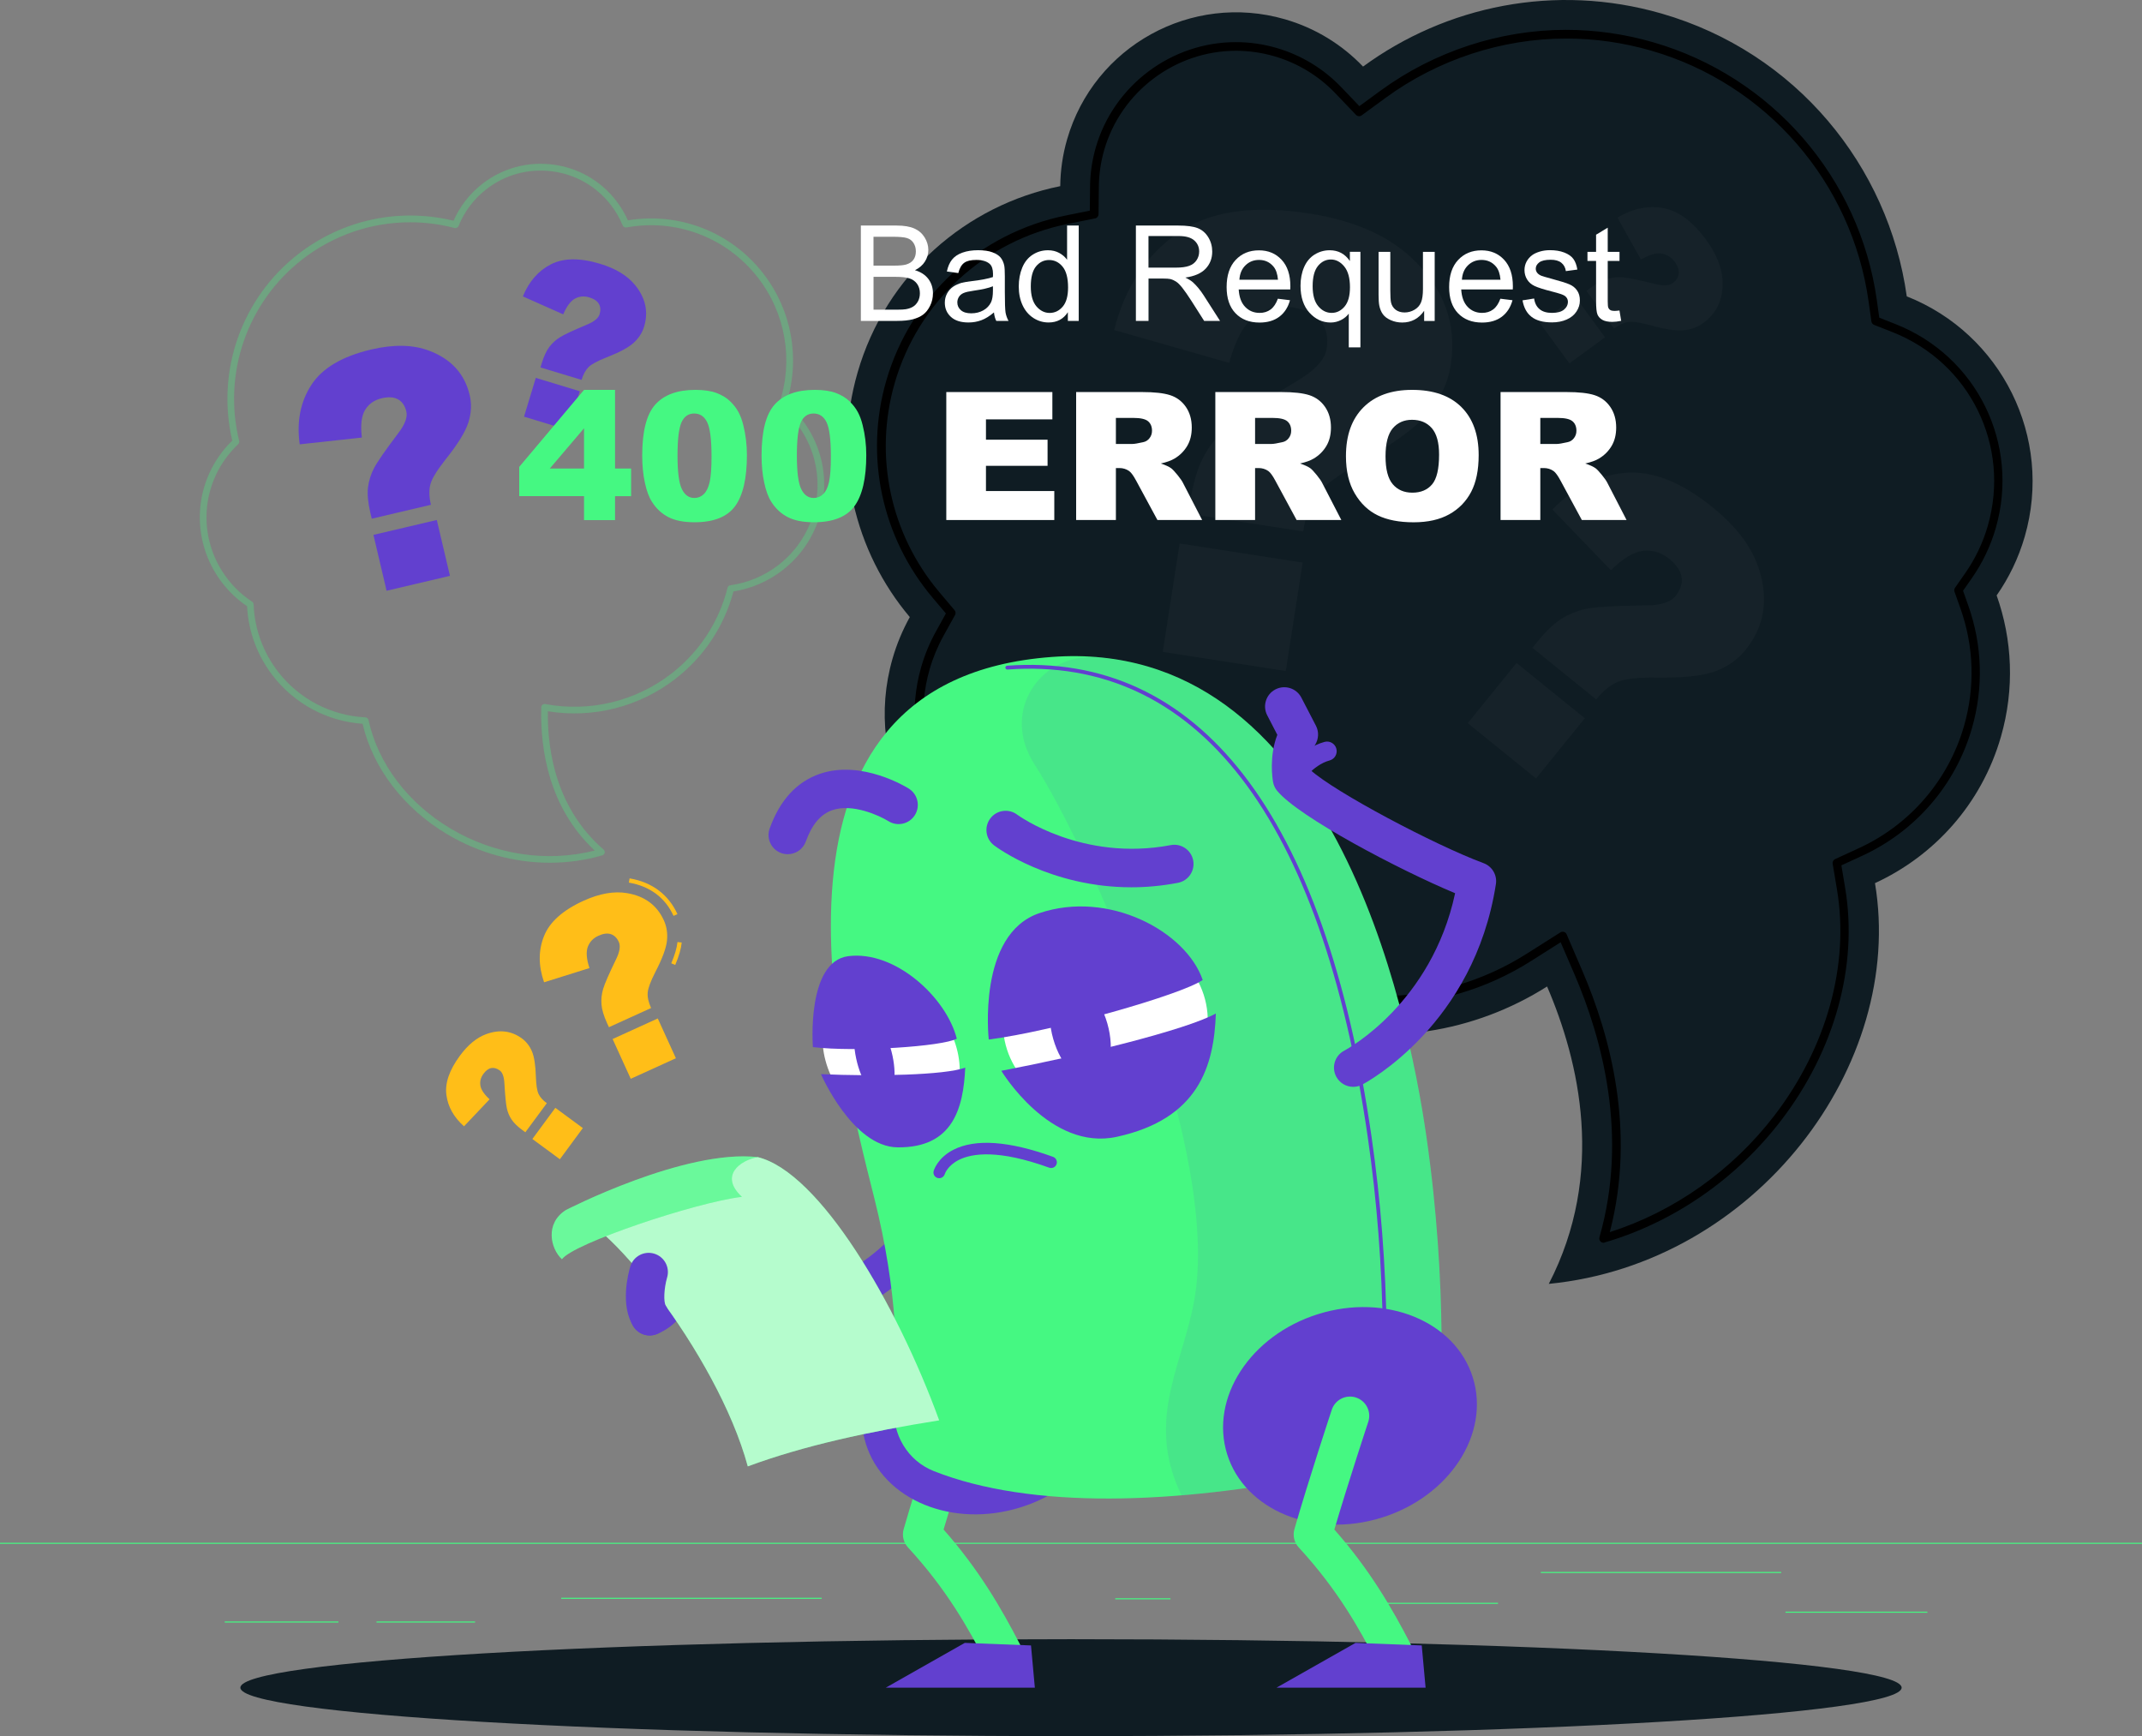 <svg width="918" height="744" viewBox="0 0 918 744" fill="none" xmlns="http://www.w3.org/2000/svg">
<rect x="0" y="0" width="918" height="744" fill="#808080" stroke="none"/>
<path d="M918 661.142H0V661.601H918V661.142Z" fill="#45F882"/>
<path d="M826.017 690.663H765.209V691.123H826.017V690.663Z" fill="#45F882"/>
<path d="M501.631 684.921H477.965V685.38H501.631V684.921Z" fill="#45F882"/>
<path d="M641.995 686.865H592.166V687.325H641.995V686.865Z" fill="#45F882"/>
<path d="M763.373 673.637H660.355V674.096H763.373V673.637Z" fill="#45F882"/>
<path d="M145.025 694.865H96.316V695.324H145.025V694.865Z" fill="#45F882"/>
<path d="M203.593 694.865H161.365V695.324H203.593V694.865Z" fill="#45F882"/>
<path d="M352.163 684.7H240.516V685.16H352.163V684.7Z" fill="#45F882"/>
<path d="M857.522 315.782C863.489 295.086 862.406 274.022 855.704 255.161C860.937 247.675 865.068 239.217 867.748 229.951C880.05 187.348 857.632 142.983 817.185 127.002C809.382 71.188 769.743 22.42 712.074 5.797C666.468 -7.34 619.705 2.531 584.16 28.53C575.255 19.227 563.872 12.053 550.616 8.237C510.628 -3.285 468.859 19.76 457.329 59.721C455.401 66.4 454.465 73.133 454.391 79.775C414.146 87.885 379.685 117.516 367.53 159.661C356.606 197.512 366.282 236.428 389.911 264.445C386.863 269.968 384.348 275.894 382.53 282.205C369.44 327.579 395.621 374.953 441.025 388.035C455.989 392.347 471.172 392.365 485.273 388.879C501.962 411.869 526.142 429.703 555.555 438.18C593.432 449.096 632.19 442.308 663.034 422.749C676.841 454.839 688.188 502.984 663.769 550.192C752.521 541.496 816.634 456.417 803.562 378.458C828.88 366.807 849.186 344.661 857.522 315.782Z" fill="#0F1C23"/>
<path d="M687.251 532.578C686.774 532.578 686.297 532.395 685.948 532.046C685.47 531.569 685.287 530.89 685.47 530.23C697.974 486.709 686.572 444.986 674.822 417.648L668.855 403.796L656.113 411.869C636.89 424.07 614.766 430.51 592.165 430.51C581.02 430.51 569.894 428.932 559.08 425.813C533.321 418.382 511.381 402.988 495.628 381.301L490.542 374.292L482.133 376.384C469.795 379.448 456.815 379.21 444.532 375.668C425.878 370.293 410.438 357.981 401.037 340.991C391.655 324.001 389.452 304.388 394.832 285.728C396.337 280.517 398.448 275.435 401.111 270.628L405.389 262.885L399.679 256.133C377.904 230.318 370.468 195.567 379.813 163.183C390.278 126.947 419.801 99.792 456.87 92.325L467.06 90.27L467.17 79.866C467.225 74.215 468.051 68.619 469.612 63.225C477.286 36.621 501.981 18.053 529.631 18.053C535.469 18.053 541.308 18.879 546.981 20.512C557.575 23.576 567.195 29.392 574.796 37.336L582.581 45.483L591.669 38.841C614.656 22.034 642.875 12.787 671.131 12.787C683.689 12.787 696.229 14.567 708.42 18.09C759.369 32.768 797.026 76.197 804.37 128.726L805.398 136.139L812.375 138.891C847.259 152.67 865.729 190.265 855.319 226.336C853.097 234.006 849.664 241.198 845.092 247.748L841.31 253.161L843.513 259.399C849.59 276.481 850.123 294.737 845.092 312.167C838.115 336.313 820.986 356.202 798.091 366.733L789.168 370.843L790.783 380.531C796.365 413.795 786.34 450.124 763.28 480.214C744.076 505.277 717.233 523.826 687.674 532.45C687.6 532.56 687.417 532.578 687.251 532.578ZM669.717 399.282C669.901 399.282 670.085 399.3 670.268 399.355C670.782 399.521 671.205 399.888 671.407 400.383L678.218 416.217C689.932 443.427 701.26 484.636 689.913 528.01C717.472 519.221 742.423 501.571 760.471 478.03C782.907 448.748 792.674 413.447 787.277 381.191L785.422 370.127C785.294 369.302 785.716 368.513 786.469 368.164L796.677 363.467C818.617 353.376 835.013 334.331 841.696 311.213C846.506 294.516 845.992 277.049 840.172 260.683L837.638 253.564C837.436 253.014 837.528 252.39 837.858 251.895L842.191 245.693C846.543 239.473 849.811 232.63 851.904 225.364C861.781 191.127 844.266 155.441 811.145 142.359L803.176 139.221C802.57 138.983 802.13 138.432 802.038 137.772L800.845 129.295C793.703 78.197 757.074 35.942 707.521 21.667C695.66 18.255 683.451 16.512 671.241 16.512C643.738 16.512 616.29 25.52 593.946 41.85L583.554 49.446C582.801 49.996 581.773 49.905 581.149 49.226L572.244 39.923C565.084 32.438 556.032 26.97 546.063 24.089C540.72 22.548 535.23 21.759 529.722 21.759C503.688 21.759 480.444 39.245 473.229 64.289C471.76 69.371 470.989 74.637 470.934 79.94L470.805 91.811C470.787 92.673 470.181 93.425 469.336 93.591L457.678 95.939C421.949 103.131 393.51 129.295 383.43 164.211C374.434 195.42 381.576 228.887 402.579 253.766L409.097 261.491C409.593 262.078 409.666 262.903 409.299 263.564L404.397 272.407C401.863 276.976 399.862 281.802 398.43 286.755C393.326 304.461 395.419 323.084 404.324 339.212C413.247 355.339 427.898 367.027 445.615 372.146C457.274 375.503 469.593 375.724 481.307 372.825L490.928 370.439C491.644 370.256 492.415 370.531 492.856 371.137L498.676 379.155C513.933 400.181 535.194 415.098 560.163 422.29C570.647 425.317 581.443 426.84 592.238 426.84C614.142 426.84 635.568 420.584 654.222 408.768L668.781 399.539C669.02 399.374 669.369 399.282 669.717 399.282Z" fill="black"/>
<path d="M558.494 227.75L509.289 220.099L510.06 215.181C511.364 206.815 513.365 200.173 516.082 195.238C518.799 190.32 522.361 185.99 526.786 182.247C531.211 178.523 540.832 172.248 555.648 163.404C563.524 158.799 567.839 154.12 568.573 149.387C569.308 144.634 568.482 140.726 566.095 137.662C563.69 134.598 559.65 132.617 553.959 131.736C547.827 130.782 542.447 132.03 537.802 135.442C533.157 138.873 529.485 145.552 526.786 155.478L477.508 141.442C482.116 123.241 491.131 109.425 504.589 99.994C518.047 90.545 536.847 87.72 561.027 91.481C579.846 94.417 594.424 100.71 604.779 110.343C618.843 123.406 624.498 138.782 621.744 156.45C620.606 163.79 617.466 170.541 612.344 176.725C607.221 182.908 597.637 189.953 583.592 197.825C573.788 203.366 567.435 208.063 564.497 211.879C561.542 215.732 559.54 221.016 558.494 227.75ZM505.562 232.905L558.273 241.107L551.04 287.563L498.328 279.362L505.562 232.905Z" fill="white" fill-opacity="0.03"/>
<path d="M684.078 299.728L656.759 277.619L658.98 274.885C662.744 270.243 666.324 266.885 669.739 264.849C673.136 262.812 676.863 261.436 680.884 260.72C684.905 260.005 693.02 259.583 705.192 259.454C711.637 259.436 715.933 258.115 718.063 255.473C720.193 252.831 721.074 250.152 720.707 247.437C720.339 244.721 718.559 242.079 715.401 239.511C712.004 236.758 708.277 235.602 704.219 236.043C700.162 236.483 695.553 239.254 690.394 244.373L665.296 218.337C674.568 208.87 684.978 203.622 696.545 202.632C708.112 201.641 720.597 206.576 734.018 217.438C744.465 225.896 751.129 234.905 754.03 244.464C757.977 257.418 755.976 268.812 748.008 278.628C744.703 282.701 740.389 285.71 735.083 287.673C729.758 289.636 721.404 290.536 710.04 290.37C702.09 290.279 696.545 290.884 693.387 292.187C690.211 293.49 687.108 296.003 684.078 299.728ZM649.947 284.114L679.213 307.801L658.301 333.598L629.035 309.911L649.947 284.114Z" fill="white" fill-opacity="0.03"/>
<path d="M691.715 140.799L679.891 124.653L681.507 123.479C684.261 121.461 686.721 120.14 688.887 119.516C691.054 118.892 693.294 118.672 695.625 118.855C697.939 119.057 702.474 119.993 709.193 121.681C712.737 122.598 715.289 122.507 716.85 121.351C718.41 120.213 719.273 118.855 719.475 117.314C719.659 115.755 719.071 114.048 717.713 112.177C716.244 110.159 714.353 108.984 712.058 108.654C709.763 108.306 706.825 109.168 703.245 111.223L693.202 93.26C699.683 89.389 706.164 88.013 712.682 89.15C719.2 90.288 725.35 94.802 731.152 102.728C735.669 108.893 738.037 114.819 738.239 120.507C738.533 128.213 735.779 134.194 729.959 138.432C727.553 140.194 724.744 141.221 721.531 141.533C718.318 141.845 713.6 141.13 707.357 139.387C702.988 138.194 699.848 137.717 697.92 137.974C695.993 138.249 693.936 139.185 691.715 140.799ZM675.191 127.259L687.859 144.542L672.602 155.716L659.934 138.432L675.191 127.259Z" fill="white" fill-opacity="0.03"/>
<g opacity="0.3">
<path d="M235.635 369.725C220.451 369.725 205.176 365.578 191.644 357.505C173.009 346.405 159.845 329.213 155.383 310.186C140.255 309.104 126.32 301.673 117.029 289.71C110.291 281.05 106.454 270.738 105.885 259.803C101.901 257.088 98.376 253.785 95.401 249.987C80.915 231.364 82.733 205.219 99.532 188.816C92.537 158.982 103.572 127.7 127.788 108.893C146.791 94.142 170.989 88.949 194.38 94.582C197.097 88.38 201.339 82.95 206.7 78.784C215.311 72.088 226.033 69.152 236.865 70.51C247.698 71.867 257.355 77.353 264.038 85.977C266.058 88.564 267.747 91.408 269.105 94.417C291.192 90.802 313.316 99.426 327.068 117.131C339.369 132.947 343.078 153.68 337.056 172.78C339.461 174.835 341.646 177.11 343.555 179.569C359.179 199.659 355.544 228.722 335.422 244.336C329.289 249.107 322.019 252.244 314.344 253.473C310.342 268.445 301.768 281.38 289.485 290.903C273.989 302.939 254.142 307.966 234.79 304.81C234.589 322.626 238.738 346.79 258.695 364.073C259.099 364.422 259.264 364.954 259.154 365.468C259.044 365.982 258.658 366.404 258.144 366.55C250.837 368.679 243.236 369.725 235.635 369.725ZM175.763 95.261C159.184 95.261 143.009 100.728 129.533 111.187C105.995 129.479 95.383 160.01 102.507 188.963C102.635 189.458 102.47 189.99 102.103 190.357C85.836 205.696 83.926 230.575 97.66 248.244C100.579 252.005 104.086 255.235 108.051 257.84C108.437 258.097 108.676 258.519 108.694 258.996C109.098 269.583 112.77 279.6 119.269 287.985C128.284 299.581 141.889 306.663 156.595 307.416C157.238 307.452 157.789 307.911 157.935 308.553C161.993 327.213 174.808 344.166 193.113 355.065C211.987 366.312 234.331 369.688 254.858 364.495C235.158 346.074 231.486 321.085 231.963 303.086C231.981 302.664 232.165 302.26 232.495 302.003C232.826 301.746 233.248 301.636 233.671 301.709C252.747 305.287 272.447 300.535 287.741 288.664C299.748 279.325 308.084 266.61 311.811 251.859C311.958 251.29 312.435 250.868 313.004 250.795C320.513 249.767 327.655 246.758 333.659 242.098C352.515 227.456 355.93 200.21 341.278 181.367C339.296 178.816 337.001 176.468 334.467 174.395C334.008 174.009 333.824 173.385 334.008 172.835C340.14 154.396 336.688 134.25 324.773 118.929C311.443 101.793 289.87 93.573 268.463 97.481C267.783 97.609 267.122 97.242 266.865 96.618C265.562 93.444 263.836 90.472 261.743 87.775C255.519 79.775 246.541 74.656 236.48 73.409C226.418 72.143 216.449 74.876 208.444 81.096C203.156 85.206 199.025 90.656 196.528 96.857C196.253 97.536 195.518 97.885 194.839 97.719C188.505 96.068 182.097 95.261 175.763 95.261Z" fill="#45F882"/>
</g>
<path d="M184.685 216.319L159.33 222.282L158.724 219.75C157.714 215.439 157.365 211.824 157.714 208.907C158.063 205.99 158.944 203.182 160.358 200.504C161.771 197.825 165.205 192.889 170.639 185.697C173.559 181.917 174.715 178.798 174.146 176.358C173.577 173.918 172.402 172.175 170.639 171.166C168.877 170.156 166.527 169.991 163.589 170.67C160.431 171.422 158.063 173.074 156.484 175.642C154.905 178.211 154.446 182.174 155.088 187.513L128.448 190.412C127.089 180.688 128.742 172.211 133.405 165.001C138.069 157.772 146.624 152.708 159.091 149.772C168.785 147.497 177.102 147.68 184.005 150.323C193.387 153.882 199.152 160.23 201.301 169.331C202.2 173.11 201.998 177 200.75 181C199.483 185 196.233 190.302 190.964 196.889C187.31 201.513 185.144 205.035 184.483 207.457C183.803 209.898 183.877 212.852 184.685 216.319ZM160.046 229.218L187.2 222.833L192.837 246.777L165.682 253.162L160.046 229.218Z" fill="#6240CF"/>
<path d="M249.239 162.799L231.632 157.459L232.164 155.698C233.082 152.707 234.147 150.377 235.396 148.726C236.644 147.056 238.168 145.662 239.986 144.524C241.803 143.387 245.641 141.589 251.516 139.13C254.637 137.846 256.455 136.36 256.969 134.672C257.483 132.984 257.391 131.497 256.675 130.25C255.959 129.002 254.582 128.066 252.544 127.443C250.359 126.782 248.321 126.947 246.448 127.956C244.576 128.965 242.887 131.222 241.381 134.708L224.086 127.021C226.711 120.599 230.732 116.012 236.13 113.26C241.546 110.508 248.56 110.434 257.207 113.058C263.945 115.095 268.939 118.159 272.226 122.232C276.687 127.736 277.954 133.644 276.045 139.974C275.255 142.598 273.75 144.91 271.565 146.91C269.38 148.909 265.506 150.983 259.961 153.148C256.087 154.671 253.517 156.047 252.25 157.294C250.983 158.56 249.974 160.395 249.239 162.799ZM229.631 161.936L248.486 167.661L243.437 184.284L224.582 178.559L229.631 161.936Z" fill="#6240CF"/>
<path d="M459.004 744C655.607 744 814.986 734.701 814.986 723.23C814.986 711.76 655.607 702.461 459.004 702.461C262.4 702.461 103.021 711.76 103.021 723.23C103.021 734.701 262.4 744 459.004 744Z" fill="#0F1C23"/>
<path d="M289.377 413.52L287.688 412.805C289.212 409.227 290.075 406.236 290.35 403.704L292.168 403.906C291.893 406.622 290.975 409.759 289.377 413.52ZM288.661 392.494C285.099 384.678 278.471 379.742 269.512 378.238L269.824 376.421C279.426 378.036 286.513 383.338 290.332 391.742L288.661 392.494Z" fill="#FFBE18"/>
<path d="M279.039 431.978L260.972 440.198L260.146 438.4C258.751 435.336 257.961 432.676 257.778 430.437C257.594 428.199 257.851 425.979 258.494 423.777C259.155 421.575 260.972 417.374 263.984 411.19C265.599 407.924 266.003 405.429 265.214 403.686C264.424 401.943 263.286 400.824 261.817 400.329C260.348 399.833 258.567 400.053 256.474 401.007C254.216 402.035 252.71 403.631 251.903 405.778C251.113 407.943 251.352 410.97 252.619 414.86L233.175 420.951C230.715 413.888 230.697 407.319 233.12 401.228C235.526 395.136 241.18 390.072 250.048 386.036C256.952 382.898 263.194 381.797 268.757 382.751C276.303 384.017 281.554 387.907 284.51 394.402C285.74 397.099 286.181 400.035 285.832 403.209C285.483 406.383 283.831 410.823 280.875 416.53C278.837 420.511 277.735 423.465 277.588 425.392C277.423 427.3 277.919 429.501 279.039 431.978ZM262.551 445.262L281.903 436.455L289.669 453.5L270.318 462.307L262.551 445.262Z" fill="#FFBE18"/>
<path d="M234.35 472.765L225.152 485.223L223.903 484.306C221.774 482.746 220.231 481.242 219.258 479.774C218.285 478.325 217.606 476.71 217.22 474.949C216.835 473.187 216.486 469.628 216.174 464.289C216.027 461.445 215.366 459.592 214.154 458.711C212.943 457.83 211.749 457.5 210.556 457.702C209.362 457.922 208.242 458.748 207.177 460.197C206.039 461.757 205.599 463.408 205.874 465.188C206.149 466.967 207.471 468.931 209.821 471.096L198.86 482.673C194.491 478.783 191.975 474.306 191.314 469.243C190.635 464.179 192.563 458.583 197.079 452.454C200.586 447.684 204.423 444.565 208.573 443.097C214.191 441.097 219.258 441.758 223.738 445.06C225.593 446.436 227.006 448.271 227.979 450.565C228.952 452.858 229.522 456.528 229.668 461.518C229.797 465.023 230.164 467.444 230.807 468.802C231.468 470.197 232.643 471.518 234.35 472.765ZM228.163 488.104L238.004 474.747L249.791 483.425L239.95 496.782L228.163 488.104Z" fill="#FFBE18"/>
<path d="M429.793 716.626C426.819 716.626 423.936 715.011 422.468 712.185C415.087 697.948 405.815 681.233 389.144 663.142C387.198 661.032 386.482 658.041 387.29 655.289C393.477 633.804 403.208 604.429 403.3 604.136C404.732 599.824 409.395 597.475 413.71 598.906C418.024 600.338 420.374 604.998 418.942 609.31C418.851 609.585 410.478 634.886 404.401 655.473C419.732 672.848 429.187 689.342 437.119 704.626C439.212 708.663 437.633 713.635 433.594 715.708C432.364 716.314 431.06 716.626 429.793 716.626Z" fill="#45F882"/>
<path d="M443.507 723.231H379.633L413.489 704.039L441.855 705.14L443.507 723.231Z" fill="#6240CF"/>
<path d="M437.389 645.961C466.464 636.88 483.927 609.996 476.396 585.912C468.864 561.829 439.189 549.666 410.115 558.746C381.04 567.827 363.576 594.711 371.108 618.795C378.64 642.878 408.315 655.041 437.389 645.961Z" fill="#6240CF"/>
<path d="M278.433 572.302C275.202 572.302 272.136 570.394 270.814 567.22C269.07 563.018 271.071 558.211 275.275 556.468C280.067 554.486 280.728 549.606 280.728 549.551C281.077 545.881 283.831 542.872 287.466 542.212C289.431 541.863 291.322 541.294 293.525 540.671C304.688 537.405 318.495 533.368 362.026 545.551C404.952 521.552 405.448 476.564 405.448 474.619C405.448 470.087 409.12 466.381 413.655 466.381C413.655 466.381 413.673 466.381 413.691 466.381C418.208 466.381 421.898 470.013 421.917 474.545C421.935 476.931 421.66 533.405 366.763 561.697C364.89 562.67 362.724 562.871 360.704 562.284C319.229 550.303 307.534 553.716 298.152 556.468C297.326 556.706 296.481 556.963 295.618 557.202C293.58 562.431 289.357 568.467 281.591 571.678C280.563 572.1 279.498 572.302 278.433 572.302Z" fill="#6240CF"/>
<path d="M374.695 513.424C359.071 451.354 317.449 291.307 450.834 281.527C570.504 272.757 603.35 431.924 611.319 487.077C615.964 519.222 617.543 548.359 617.8 571.146C618.149 600.521 597.494 625.859 568.668 631.712C503.472 644.941 441.764 646.831 400.215 630.428C388.979 625.988 382.186 614.557 383.269 602.539C384.885 584.705 384.922 554.046 374.695 513.424Z" fill="#45F882"/>
<path opacity="0.1" d="M611.317 487.059C603.79 435.098 574.193 290.664 470.569 281.637C458.507 280.592 446.61 286.518 441.065 297.27C436.438 306.223 436.585 317.067 443.507 327.8C466.347 363.175 520.821 485.499 512.595 552.156C508.85 582.485 489.811 606.704 506.371 640.794C526.365 639.143 547.333 636.042 568.685 631.694C597.51 625.859 618.165 600.521 617.817 571.128C617.541 548.358 615.981 519.204 611.317 487.059Z" fill="#6240CF"/>
<path d="M593.472 571.954C593.013 571.954 592.646 571.587 592.646 571.146C592.315 542.799 590.13 514.544 586.165 487.187C566.336 350.221 512.945 280.94 431.757 286.922C431.316 286.977 430.912 286.61 430.876 286.169C430.839 285.711 431.188 285.325 431.628 285.289C513.789 279.234 567.805 348.992 587.78 486.967C591.746 514.397 593.931 542.726 594.28 571.146C594.298 571.568 593.931 571.954 593.472 571.954Z" fill="#6240CF"/>
<path d="M592.204 650.358C621.278 641.277 638.742 614.393 631.21 590.309C623.679 566.226 594.004 554.063 564.929 563.143C535.855 572.224 518.391 599.108 525.922 623.192C533.454 647.275 563.129 659.438 592.204 650.358Z" fill="#6240CF"/>
<path d="M597.254 716.626C594.28 716.626 591.397 715.011 589.928 712.185C582.548 697.948 573.276 681.233 556.605 663.142C554.659 661.032 553.943 658.041 554.751 655.289C560.938 633.804 570.669 604.429 570.761 604.136C572.193 599.824 576.838 597.475 581.171 598.906C585.485 600.338 587.835 604.998 586.403 609.31C586.312 609.585 577.939 634.886 571.862 655.473C587.193 672.848 596.648 689.342 604.58 704.626C606.673 708.663 605.094 713.635 601.055 715.708C599.806 716.314 598.521 716.626 597.254 716.626Z" fill="#45F882"/>
<path d="M579.96 465.757C577.004 465.757 574.14 464.161 572.653 461.353C570.541 457.335 572.083 452.363 576.104 450.253C577.683 449.409 613.54 429.832 623.62 382.788C599.715 372.789 556.753 350.24 547.353 338.901C546.435 337.8 545.829 336.479 545.59 335.084C545.37 333.855 543.827 324.112 547.426 314.902L543.093 306.535C541 302.499 542.579 297.527 546.618 295.435C550.657 293.343 555.633 294.921 557.726 298.958L563.968 310.994C565.309 313.562 565.18 316.645 563.656 319.122C561.692 322.296 561.435 326.938 561.6 329.965C572.175 339.524 614.917 362.147 635.829 369.908C639.501 371.266 641.705 375.027 641.099 378.88C631.79 439.006 585.762 463.775 583.797 464.803C582.549 465.445 581.245 465.757 579.96 465.757Z" fill="#6240CF"/>
<path d="M553.687 337.763C552.916 337.763 552.127 337.543 551.429 337.084C549.519 335.836 548.987 333.286 550.235 331.396C550.511 330.956 557.322 320.7 567.677 317.929C569.862 317.342 572.139 318.645 572.726 320.846C573.314 323.048 572.01 325.305 569.807 325.892C562.573 327.837 557.176 335.836 557.12 335.91C556.349 337.102 555.027 337.763 553.687 337.763Z" fill="#6240CF"/>
<path d="M610.968 723.231H547.094L580.95 704.039L609.316 705.14L610.968 723.231Z" fill="#6240CF"/>
<path d="M477.217 477.394C501.377 475.256 519.402 455.906 517.476 434.174C515.551 412.443 494.404 396.559 470.244 398.696C446.084 400.834 428.059 420.184 429.985 441.916C431.91 463.648 453.057 479.532 477.217 477.394Z" fill="white"/>
<path d="M469.001 463.031C475.408 461.207 477.908 450.28 474.585 438.625C471.262 426.97 463.374 419 456.968 420.824C450.561 422.648 448.061 433.576 451.384 445.231C454.707 456.886 462.594 464.855 469.001 463.031Z" fill="#6240CF"/>
<path d="M423.755 445.483C451.478 441.923 506.393 426.273 515.445 419.961C508.302 399.118 475.126 381.284 445.438 391.32C418.669 400.384 423.755 445.483 423.755 445.483Z" fill="#6240CF"/>
<path d="M429.135 458.877C463.541 452.345 508.285 441.373 521.082 434.327C520.292 456.767 513.774 479.499 478.633 487.169C449.937 493.462 429.135 458.877 429.135 458.877Z" fill="#6240CF"/>
<path d="M400.79 480.442C413.238 472.211 414.879 452.775 404.455 437.031C394.031 421.287 375.49 415.196 363.042 423.426C350.593 431.657 348.952 451.093 359.376 466.837C369.8 482.581 388.342 488.672 400.79 480.442Z" fill="white"/>
<path d="M382.516 452.492C384.609 462.326 382.81 470.527 378.495 470.803C374.181 471.096 368.985 463.353 366.91 453.519C364.817 443.685 366.616 435.483 370.931 435.208C375.227 434.933 380.423 442.657 382.516 452.492Z" fill="#6240CF"/>
<path d="M348.386 448.73C366.985 450.932 403.925 448.473 410.057 445.116C405.522 427.318 383.527 407.191 363.533 409.76C345.503 412.09 348.386 448.73 348.386 448.73Z" fill="#6240CF"/>
<path d="M351.838 460.308C374.953 461.354 405.027 460.767 413.674 457.519C412.885 475.151 408.258 491.958 384.647 491.683C365.351 491.462 351.838 460.308 351.838 460.308Z" fill="#6240CF"/>
<path d="M484.874 380.238C450.192 380.238 427.15 363.12 426.012 362.257C422.395 359.505 421.679 354.35 424.433 350.717C427.168 347.102 432.327 346.387 435.944 349.12C436.348 349.414 463.723 369.376 501.747 362.166C506.226 361.322 510.523 364.257 511.367 368.716C512.212 373.174 509.274 377.486 504.813 378.33C497.818 379.669 491.153 380.238 484.874 380.238Z" fill="#6240CF"/>
<path d="M337.607 366.055C336.689 366.055 335.734 365.89 334.816 365.578C330.538 364.037 328.317 359.322 329.859 355.047C334.229 342.9 341.462 335.011 351.377 331.616C369.351 325.433 388.703 337.451 389.511 337.965C393.348 340.387 394.504 345.469 392.081 349.322C389.657 353.157 384.59 354.313 380.734 351.891C376.989 349.561 365.367 344.166 356.683 347.194C351.689 348.937 347.98 353.322 345.355 360.606C344.143 363.964 340.985 366.055 337.607 366.055Z" fill="#6240CF"/>
<path d="M402.51 504.911C402.29 504.911 402.051 504.874 401.831 504.819C400.527 504.434 399.775 503.113 400.142 501.81C400.197 501.59 401.757 496.251 408.514 492.765C417.969 487.902 432.364 488.912 451.311 495.755C452.596 496.214 453.257 497.645 452.798 498.911C452.339 500.195 450.926 500.856 449.64 500.397C427.92 492.526 416.629 494.232 410.993 497.04C406.072 499.498 404.952 503.003 404.897 503.149C404.567 504.214 403.575 504.911 402.51 504.911Z" fill="#6240CF"/>
<path d="M324.754 495.866C276.834 500.159 242.52 519.993 242.52 519.993C256.712 517.314 307.44 580.045 320.476 628.41C344.528 619.493 372.582 613.42 402.509 608.686C384.387 558.835 351.247 502.342 324.754 495.866Z" fill="#45F882"/>
<path opacity="0.6" d="M324.754 495.866C276.834 500.159 242.52 519.993 242.52 519.993C256.712 517.314 307.44 580.045 320.476 628.41C344.528 619.493 372.582 613.42 402.509 608.686C384.387 558.835 351.247 502.342 324.754 495.866Z" fill="white"/>
<path d="M324.757 495.866C293.398 492.324 242.486 518.562 242.486 518.562C233.471 524.305 235.913 535.093 240.833 539.643C245.552 532.873 298.172 515.259 317.964 512.892C308.123 503.792 317.266 497.187 324.757 495.866Z" fill="#45F882"/>
<path opacity="0.2" d="M324.757 495.866C293.398 492.324 242.486 518.562 242.486 518.562C233.471 524.305 235.913 535.093 240.833 539.643C245.552 532.873 298.172 515.259 317.964 512.892C308.123 503.792 317.266 497.187 324.757 495.866Z" fill="white"/>
<path d="M278.451 572.302C275.752 572.302 273.127 570.981 271.548 568.559C265.581 559.422 269.308 545.46 270.116 542.762C271.419 538.414 276.009 535.937 280.361 537.24C284.712 538.542 287.191 543.111 285.905 547.459C284.565 552.065 284.29 557.954 285.355 559.569C287.833 563.367 286.768 568.468 282.949 570.963C281.554 571.88 279.993 572.302 278.451 572.302Z" fill="#6240CF"/>
<path d="M250.302 212.613H222.523V200.082L250.302 167.074H263.595V200.797H270.48V212.632H263.595V222.888H250.302V212.613ZM250.302 200.797V183.532L235.614 200.797H250.302Z" fill="#45F882"/>
<path d="M275.234 195.22C275.234 184.798 277.107 177.496 280.871 173.331C284.635 169.166 290.345 167.074 298.037 167.074C301.728 167.074 304.757 167.533 307.144 168.432C309.512 169.349 311.459 170.524 312.946 171.991C314.451 173.459 315.626 174.982 316.489 176.597C317.352 178.211 318.05 180.083 318.564 182.229C319.592 186.321 320.106 190.578 320.106 195.036C320.106 204.981 318.417 212.283 315.057 216.888C311.679 221.512 305.877 223.805 297.652 223.805C293.025 223.805 289.298 223.071 286.452 221.604C283.607 220.136 281.275 217.971 279.457 215.127C278.135 213.109 277.107 210.338 276.373 206.834C275.602 203.329 275.234 199.458 275.234 195.22ZM290.363 195.256C290.363 202.247 290.987 207.017 292.217 209.568C293.447 212.118 295.247 213.402 297.597 213.402C299.139 213.402 300.479 212.852 301.618 211.769C302.756 210.687 303.582 208.962 304.133 206.632C304.665 204.283 304.941 200.632 304.941 195.66C304.941 188.376 304.317 183.477 303.086 180.963C301.856 178.45 300.002 177.202 297.523 177.202C295.008 177.202 293.172 178.487 292.052 181.037C290.932 183.606 290.363 188.339 290.363 195.256Z" fill="#45F882"/>
<path d="M326.387 195.22C326.387 184.798 328.259 177.496 332.023 173.331C335.787 169.166 341.497 167.074 349.19 167.074C352.88 167.074 355.91 167.533 358.296 168.432C360.665 169.349 362.611 170.524 364.098 171.991C365.604 173.459 366.779 174.982 367.642 176.597C368.505 178.211 369.202 180.083 369.716 182.229C370.744 186.321 371.259 190.578 371.259 195.036C371.259 204.981 369.569 212.283 366.21 216.888C362.831 221.512 357.03 223.805 348.804 223.805C344.178 223.805 340.45 223.071 337.605 221.604C334.759 220.136 332.427 217.971 330.61 215.127C329.288 213.109 328.259 210.338 327.525 206.834C326.754 203.329 326.387 199.458 326.387 195.22ZM341.515 195.256C341.515 202.247 342.14 207.017 343.37 209.568C344.6 212.118 346.399 213.402 348.749 213.402C350.291 213.402 351.632 212.852 352.77 211.769C353.908 210.687 354.735 208.962 355.285 206.632C355.818 204.283 356.093 200.632 356.093 195.66C356.093 188.376 355.469 183.477 354.239 180.963C353.009 178.45 351.154 177.202 348.676 177.202C346.16 177.202 344.324 178.487 343.204 181.037C342.084 183.606 341.515 188.339 341.515 195.256Z" fill="#45F882"/>
<path d="M405.555 168.01H451.014V179.716H422.556V188.431H448.958V199.623H422.556V210.43H451.84V222.851H405.555V168.01Z" fill="white"/>
<path d="M461.203 222.87V168.01H489.478C494.729 168.01 498.731 168.45 501.503 169.349C504.276 170.248 506.516 171.918 508.205 174.34C509.894 176.78 510.757 179.734 510.757 183.22C510.757 186.266 510.114 188.89 508.811 191.091C507.507 193.293 505.726 195.091 503.449 196.467C501.999 197.348 500.016 198.064 497.501 198.632C499.52 199.311 500.989 199.99 501.907 200.651C502.531 201.109 503.431 202.063 504.625 203.531C505.818 204.999 506.607 206.137 506.993 206.944L515.2 222.833H496.032L486.962 206.063C485.806 203.898 484.796 202.485 483.896 201.843C482.666 200.999 481.289 200.577 479.747 200.577H478.241V222.851H461.203V222.87ZM478.241 190.247H485.402C486.173 190.247 487.678 189.991 489.9 189.495C491.02 189.275 491.938 188.706 492.654 187.771C493.37 186.853 493.719 185.789 493.719 184.596C493.719 182.835 493.15 181.459 492.03 180.523C490.91 179.569 488.798 179.092 485.695 179.092H478.241V190.247Z" fill="white"/>
<path d="M520.855 222.87V168.01H549.13C554.381 168.01 558.383 168.45 561.156 169.349C563.928 170.248 566.168 171.918 567.857 174.34C569.546 176.78 570.409 179.734 570.409 183.22C570.409 186.266 569.766 188.89 568.463 191.091C567.159 193.293 565.378 195.091 563.102 196.467C561.651 197.348 559.668 198.064 557.153 198.632C559.173 199.311 560.642 199.99 561.56 200.651C562.184 201.109 563.083 202.063 564.277 203.531C565.47 204.999 566.26 206.137 566.645 206.944L574.852 222.833H555.684L546.615 206.063C545.458 203.898 544.448 202.485 543.548 201.843C542.318 200.999 540.941 200.577 539.399 200.577H537.894V222.851H520.855V222.87ZM537.894 190.247H545.054C545.825 190.247 547.331 189.991 549.552 189.495C550.672 189.275 551.59 188.706 552.306 187.771C553.022 186.853 553.371 185.789 553.371 184.596C553.371 182.835 552.802 181.459 551.682 180.523C550.562 179.569 548.451 179.092 545.348 179.092H537.894V190.247Z" fill="white"/>
<path d="M576.836 195.477C576.836 186.523 579.333 179.551 584.327 174.56C589.321 169.569 596.279 167.074 605.184 167.074C614.327 167.074 621.359 169.533 626.298 174.432C631.237 179.33 633.715 186.211 633.715 195.036C633.715 201.44 632.632 206.705 630.484 210.815C628.317 214.925 625.196 218.118 621.12 220.393C617.044 222.668 611.959 223.824 605.863 223.824C599.676 223.824 594.553 222.833 590.496 220.87C586.438 218.907 583.152 215.787 580.636 211.512C578.103 207.237 576.836 201.898 576.836 195.477ZM593.801 195.55C593.801 201.091 594.829 205.072 596.885 207.494C598.941 209.916 601.75 211.127 605.294 211.127C608.948 211.127 611.757 209.935 613.758 207.568C615.759 205.201 616.751 200.944 616.751 194.798C616.751 189.642 615.704 185.862 613.629 183.477C611.536 181.092 608.709 179.899 605.147 179.899C601.732 179.899 598.978 181.11 596.903 183.532C594.847 185.954 593.801 189.972 593.801 195.55Z" fill="white"/>
<path d="M643.096 222.87V168.01H671.37C676.621 168.01 680.624 168.45 683.396 169.349C686.168 170.248 688.408 171.918 690.097 174.34C691.786 176.78 692.649 179.734 692.649 183.22C692.649 186.266 692.007 188.89 690.703 191.091C689.4 193.293 687.619 195.091 685.342 196.467C683.892 197.348 681.909 198.064 679.393 198.632C681.413 199.311 682.882 199.99 683.8 200.651C684.424 201.109 685.324 202.063 686.517 203.531C687.711 204.999 688.5 206.137 688.886 206.944L697.092 222.833H677.925L668.855 206.063C667.698 203.898 666.688 202.485 665.789 201.843C664.559 200.999 663.182 200.577 661.639 200.577H660.134V222.851H643.096V222.87ZM660.134 190.247H667.294C668.065 190.247 669.571 189.991 671.792 189.495C672.912 189.275 673.83 188.706 674.546 187.771C675.262 186.853 675.611 185.789 675.611 184.596C675.611 182.835 675.042 181.459 673.922 180.523C672.802 179.569 670.691 179.092 667.588 179.092H660.134V190.247Z" fill="white"/>
<path d="M368.938 137.534V96.655H384.286C387.408 96.655 389.923 97.077 391.814 97.903C393.705 98.729 395.174 99.995 396.257 101.719C397.322 103.444 397.855 105.242 397.855 107.113C397.855 108.857 397.377 110.508 396.422 112.049C395.468 113.59 394.036 114.838 392.126 115.792C394.605 116.526 396.496 117.755 397.836 119.498C399.158 121.241 399.837 123.315 399.837 125.681C399.837 127.59 399.433 129.369 398.626 131.021C397.818 132.672 396.808 133.938 395.633 134.819C394.44 135.718 392.952 136.378 391.153 136.837C389.354 137.295 387.151 137.516 384.562 137.516H368.938V137.534ZM374.354 113.829H383.203C385.608 113.829 387.316 113.664 388.362 113.352C389.739 112.948 390.768 112.269 391.465 111.315C392.163 110.361 392.512 109.168 392.512 107.737C392.512 106.38 392.181 105.187 391.539 104.16C390.896 103.132 389.96 102.416 388.748 102.031C387.536 101.646 385.462 101.462 382.524 101.462H374.354V113.829ZM374.354 132.709H384.544C386.288 132.709 387.518 132.635 388.234 132.507C389.482 132.287 390.529 131.92 391.355 131.388C392.2 130.874 392.879 130.103 393.43 129.112C393.962 128.122 394.238 126.966 394.238 125.663C394.238 124.14 393.852 122.819 393.063 121.682C392.273 120.562 391.19 119.773 389.813 119.315C388.436 118.856 386.435 118.636 383.827 118.636H374.372V132.709H374.354Z" fill="white"/>
<path d="M425.981 133.883C424.126 135.461 422.327 136.58 420.601 137.223C418.875 137.865 417.039 138.195 415.057 138.195C411.807 138.195 409.292 137.406 407.547 135.81C405.803 134.214 404.922 132.195 404.922 129.718C404.922 128.269 405.252 126.948 405.913 125.737C406.574 124.544 407.437 123.572 408.502 122.856C409.567 122.122 410.779 121.59 412.119 121.205C413.11 120.948 414.598 120.691 416.58 120.453C420.638 119.976 423.631 119.389 425.54 118.728C425.559 118.049 425.577 117.609 425.577 117.425C425.577 115.371 425.1 113.939 424.163 113.095C422.878 111.958 420.969 111.389 418.435 111.389C416.066 111.389 414.322 111.811 413.202 112.637C412.082 113.462 411.238 114.93 410.705 117.022L405.803 116.343C406.244 114.251 406.978 112.545 408.006 111.261C409.035 109.976 410.503 108.967 412.449 108.27C414.377 107.573 416.617 107.224 419.169 107.224C421.703 107.224 423.759 107.518 425.338 108.123C426.917 108.71 428.074 109.463 428.827 110.362C429.561 111.261 430.093 112.398 430.387 113.774C430.552 114.637 430.644 116.178 430.644 118.398V125.095C430.644 129.755 430.754 132.709 430.956 133.957C431.177 135.186 431.599 136.379 432.223 137.516H426.972C426.458 136.507 426.128 135.278 425.981 133.883ZM425.559 122.673C423.741 123.425 421.005 124.049 417.352 124.563C415.295 124.856 413.826 125.187 412.964 125.572C412.101 125.939 411.44 126.489 410.981 127.205C410.522 127.92 410.283 128.709 410.283 129.59C410.283 130.929 410.797 132.049 411.807 132.929C412.817 133.828 414.304 134.269 416.25 134.269C418.178 134.269 419.904 133.847 421.409 133.003C422.915 132.159 424.016 131.003 424.732 129.535C425.265 128.397 425.54 126.728 425.54 124.508V122.673H425.559Z" fill="white"/>
<path d="M457.652 137.534V133.791C455.779 136.727 453.007 138.195 449.372 138.195C447.003 138.195 444.837 137.534 442.854 136.25C440.871 134.947 439.329 133.131 438.245 130.801C437.162 128.471 436.611 125.792 436.611 122.764C436.611 119.81 437.107 117.132 438.099 114.71C439.09 112.306 440.559 110.453 442.542 109.169C444.506 107.884 446.709 107.242 449.151 107.242C450.932 107.242 452.529 107.627 453.925 108.38C455.32 109.132 456.458 110.123 457.321 111.315V96.637H462.315V137.516H457.652V137.534ZM441.771 122.764C441.771 126.562 442.578 129.388 444.176 131.278C445.773 133.149 447.664 134.103 449.849 134.103C452.052 134.103 453.906 133.204 455.449 131.406C456.991 129.608 457.744 126.874 457.744 123.186C457.744 119.132 456.954 116.159 455.394 114.269C453.833 112.38 451.905 111.425 449.61 111.425C447.37 111.425 445.516 112.343 444.01 114.159C442.523 115.957 441.771 118.838 441.771 122.764Z" fill="white"/>
<path d="M486.809 137.534V96.655H504.948C508.602 96.655 511.374 97.022 513.265 97.756C515.156 98.49 516.68 99.793 517.819 101.646C518.957 103.499 519.526 105.554 519.526 107.811C519.526 110.71 518.59 113.15 516.699 115.15C514.826 117.131 511.925 118.397 507.996 118.948C509.428 119.645 510.511 120.324 511.264 120.984C512.843 122.434 514.349 124.25 515.762 126.415L522.886 137.534H516.074L510.658 129.021C509.079 126.562 507.776 124.691 506.748 123.388C505.719 122.085 504.801 121.168 503.994 120.654C503.186 120.14 502.36 119.773 501.515 119.572C500.909 119.443 499.899 119.37 498.504 119.37H492.225V137.534H486.809ZM492.225 114.691H503.865C506.344 114.691 508.271 114.434 509.667 113.92C511.062 113.407 512.127 112.599 512.843 111.462C513.577 110.343 513.926 109.113 513.926 107.792C513.926 105.866 513.229 104.27 511.815 103.022C510.401 101.774 508.198 101.15 505.15 101.15H492.206V114.691H492.225Z" fill="white"/>
<path d="M547.654 128.012L552.85 128.654C552.024 131.681 550.518 134.03 548.296 135.718C546.075 137.387 543.247 138.231 539.814 138.231C535.481 138.231 532.048 136.892 529.496 134.232C526.944 131.571 525.695 127.828 525.695 123.003C525.695 118.012 526.981 114.159 529.551 111.407C532.121 108.655 535.444 107.279 539.539 107.279C543.505 107.279 546.736 108.618 549.251 111.315C551.767 114.012 553.015 117.81 553.015 122.691C553.015 122.984 552.997 123.443 552.978 124.03H530.873C531.056 127.278 531.974 129.773 533.627 131.498C535.279 133.223 537.354 134.085 539.814 134.085C541.65 134.085 543.229 133.608 544.533 132.635C545.855 131.663 546.883 130.122 547.654 128.012ZM531.167 119.884H547.709C547.489 117.388 546.846 115.517 545.818 114.288C544.221 112.361 542.146 111.389 539.594 111.389C537.28 111.389 535.353 112.159 533.774 113.701C532.195 115.242 531.332 117.297 531.167 119.884Z" fill="white"/>
<path d="M578.041 148.892V134.397C577.251 135.498 576.168 136.397 574.754 137.131C573.34 137.846 571.853 138.213 570.274 138.213C566.749 138.213 563.738 136.801 561.186 133.993C558.652 131.186 557.367 127.333 557.367 122.453C557.367 119.48 557.881 116.802 558.909 114.453C559.938 112.086 561.443 110.307 563.408 109.077C565.372 107.866 567.52 107.242 569.87 107.242C573.542 107.242 576.425 108.784 578.518 111.866V107.903H583.034V148.873H578.041V148.892ZM562.563 122.655C562.563 126.471 563.371 129.333 564.968 131.223C566.566 133.131 568.493 134.085 570.715 134.085C572.863 134.085 574.699 133.186 576.241 131.37C577.784 129.553 578.555 126.801 578.555 123.095C578.555 119.15 577.747 116.196 576.113 114.196C574.479 112.215 572.569 111.206 570.384 111.206C568.2 111.206 566.364 112.123 564.84 113.976C563.316 115.848 562.563 118.728 562.563 122.655Z" fill="white"/>
<path d="M610.351 137.534V133.186C608.038 136.525 604.917 138.213 600.951 138.213C599.207 138.213 597.573 137.883 596.049 137.204C594.525 136.544 593.405 135.7 592.671 134.672C591.936 133.663 591.422 132.415 591.128 130.948C590.927 129.957 590.816 128.397 590.816 126.269V107.921H595.847V124.342C595.847 126.966 595.957 128.727 596.159 129.645C596.471 130.966 597.151 131.993 598.16 132.764C599.189 133.516 600.455 133.902 601.961 133.902C603.466 133.902 604.88 133.516 606.202 132.746C607.524 131.975 608.46 130.929 609.011 129.59C609.562 128.269 609.837 126.324 609.837 123.81V107.939H614.868V137.553H610.351V137.534Z" fill="white"/>
<path d="M643.015 128.012L648.211 128.654C647.385 131.681 645.879 134.03 643.658 135.718C641.436 137.387 638.609 138.231 635.175 138.231C630.843 138.231 627.409 136.892 624.857 134.232C622.305 131.571 621.057 127.828 621.057 123.003C621.057 118.012 622.342 114.159 624.912 111.407C627.483 108.655 630.806 107.279 634.9 107.279C638.866 107.279 642.097 108.618 644.613 111.315C647.128 114.012 648.376 117.81 648.376 122.691C648.376 122.984 648.358 123.443 648.34 124.03H626.234C626.418 127.278 627.336 129.773 628.988 131.498C630.641 133.223 632.715 134.085 635.175 134.085C637.011 134.085 638.59 133.608 639.894 132.635C641.216 131.663 642.244 130.122 643.015 128.012ZM626.528 119.884H643.07C642.85 117.388 642.207 115.517 641.179 114.288C639.582 112.361 637.507 111.389 634.955 111.389C632.642 111.389 630.714 112.159 629.135 113.701C627.556 115.242 626.693 117.297 626.528 119.884Z" fill="white"/>
<path d="M652.508 128.709L657.483 127.92C657.759 129.92 658.548 131.443 659.815 132.489C661.082 133.553 662.863 134.085 665.158 134.085C667.471 134.085 669.179 133.608 670.299 132.672C671.419 131.736 671.969 130.636 671.969 129.37C671.969 128.232 671.474 127.351 670.482 126.691C669.785 126.251 668.077 125.682 665.341 124.985C661.651 124.049 659.099 123.241 657.685 122.563C656.253 121.884 655.188 120.948 654.454 119.737C653.72 118.544 653.352 117.205 653.352 115.756C653.352 114.435 653.646 113.224 654.252 112.086C654.858 110.967 655.684 110.031 656.731 109.279C657.52 108.71 658.585 108.215 659.925 107.811C661.266 107.407 662.716 107.206 664.258 107.206C666.59 107.206 668.628 107.536 670.39 108.215C672.153 108.894 673.438 109.793 674.283 110.93C675.127 112.068 675.697 113.609 676.009 115.517L671.088 116.178C670.868 114.655 670.225 113.462 669.142 112.6C668.077 111.737 666.553 111.315 664.607 111.315C662.294 111.315 660.66 111.701 659.668 112.453C658.677 113.224 658.181 114.104 658.181 115.132C658.181 115.774 658.383 116.361 658.787 116.893C659.191 117.425 659.833 117.884 660.715 118.233C661.21 118.416 662.698 118.838 665.158 119.517C668.72 120.471 671.198 121.242 672.594 121.847C674.007 122.453 675.109 123.333 675.898 124.489C676.706 125.645 677.092 127.076 677.092 128.782C677.092 130.452 676.596 132.03 675.623 133.516C674.65 135.002 673.236 136.14 671.4 136.947C669.564 137.755 667.471 138.158 665.158 138.158C661.302 138.158 658.365 137.351 656.345 135.755C654.344 134.213 653.059 131.847 652.508 128.709Z" fill="white"/>
<path d="M694.057 133.058L694.791 137.498C693.377 137.791 692.111 137.938 690.991 137.938C689.173 137.938 687.759 137.645 686.749 137.076C685.74 136.507 685.042 135.737 684.638 134.801C684.234 133.865 684.032 131.884 684.032 128.874V111.829H680.342V107.921H684.032V100.582L689.026 97.573V107.921H694.075V111.829H689.026V129.15C689.026 130.581 689.118 131.498 689.283 131.902C689.467 132.305 689.742 132.636 690.146 132.874C690.55 133.113 691.119 133.241 691.854 133.241C692.404 133.241 693.139 133.186 694.057 133.058Z" fill="white"/>
</svg>
